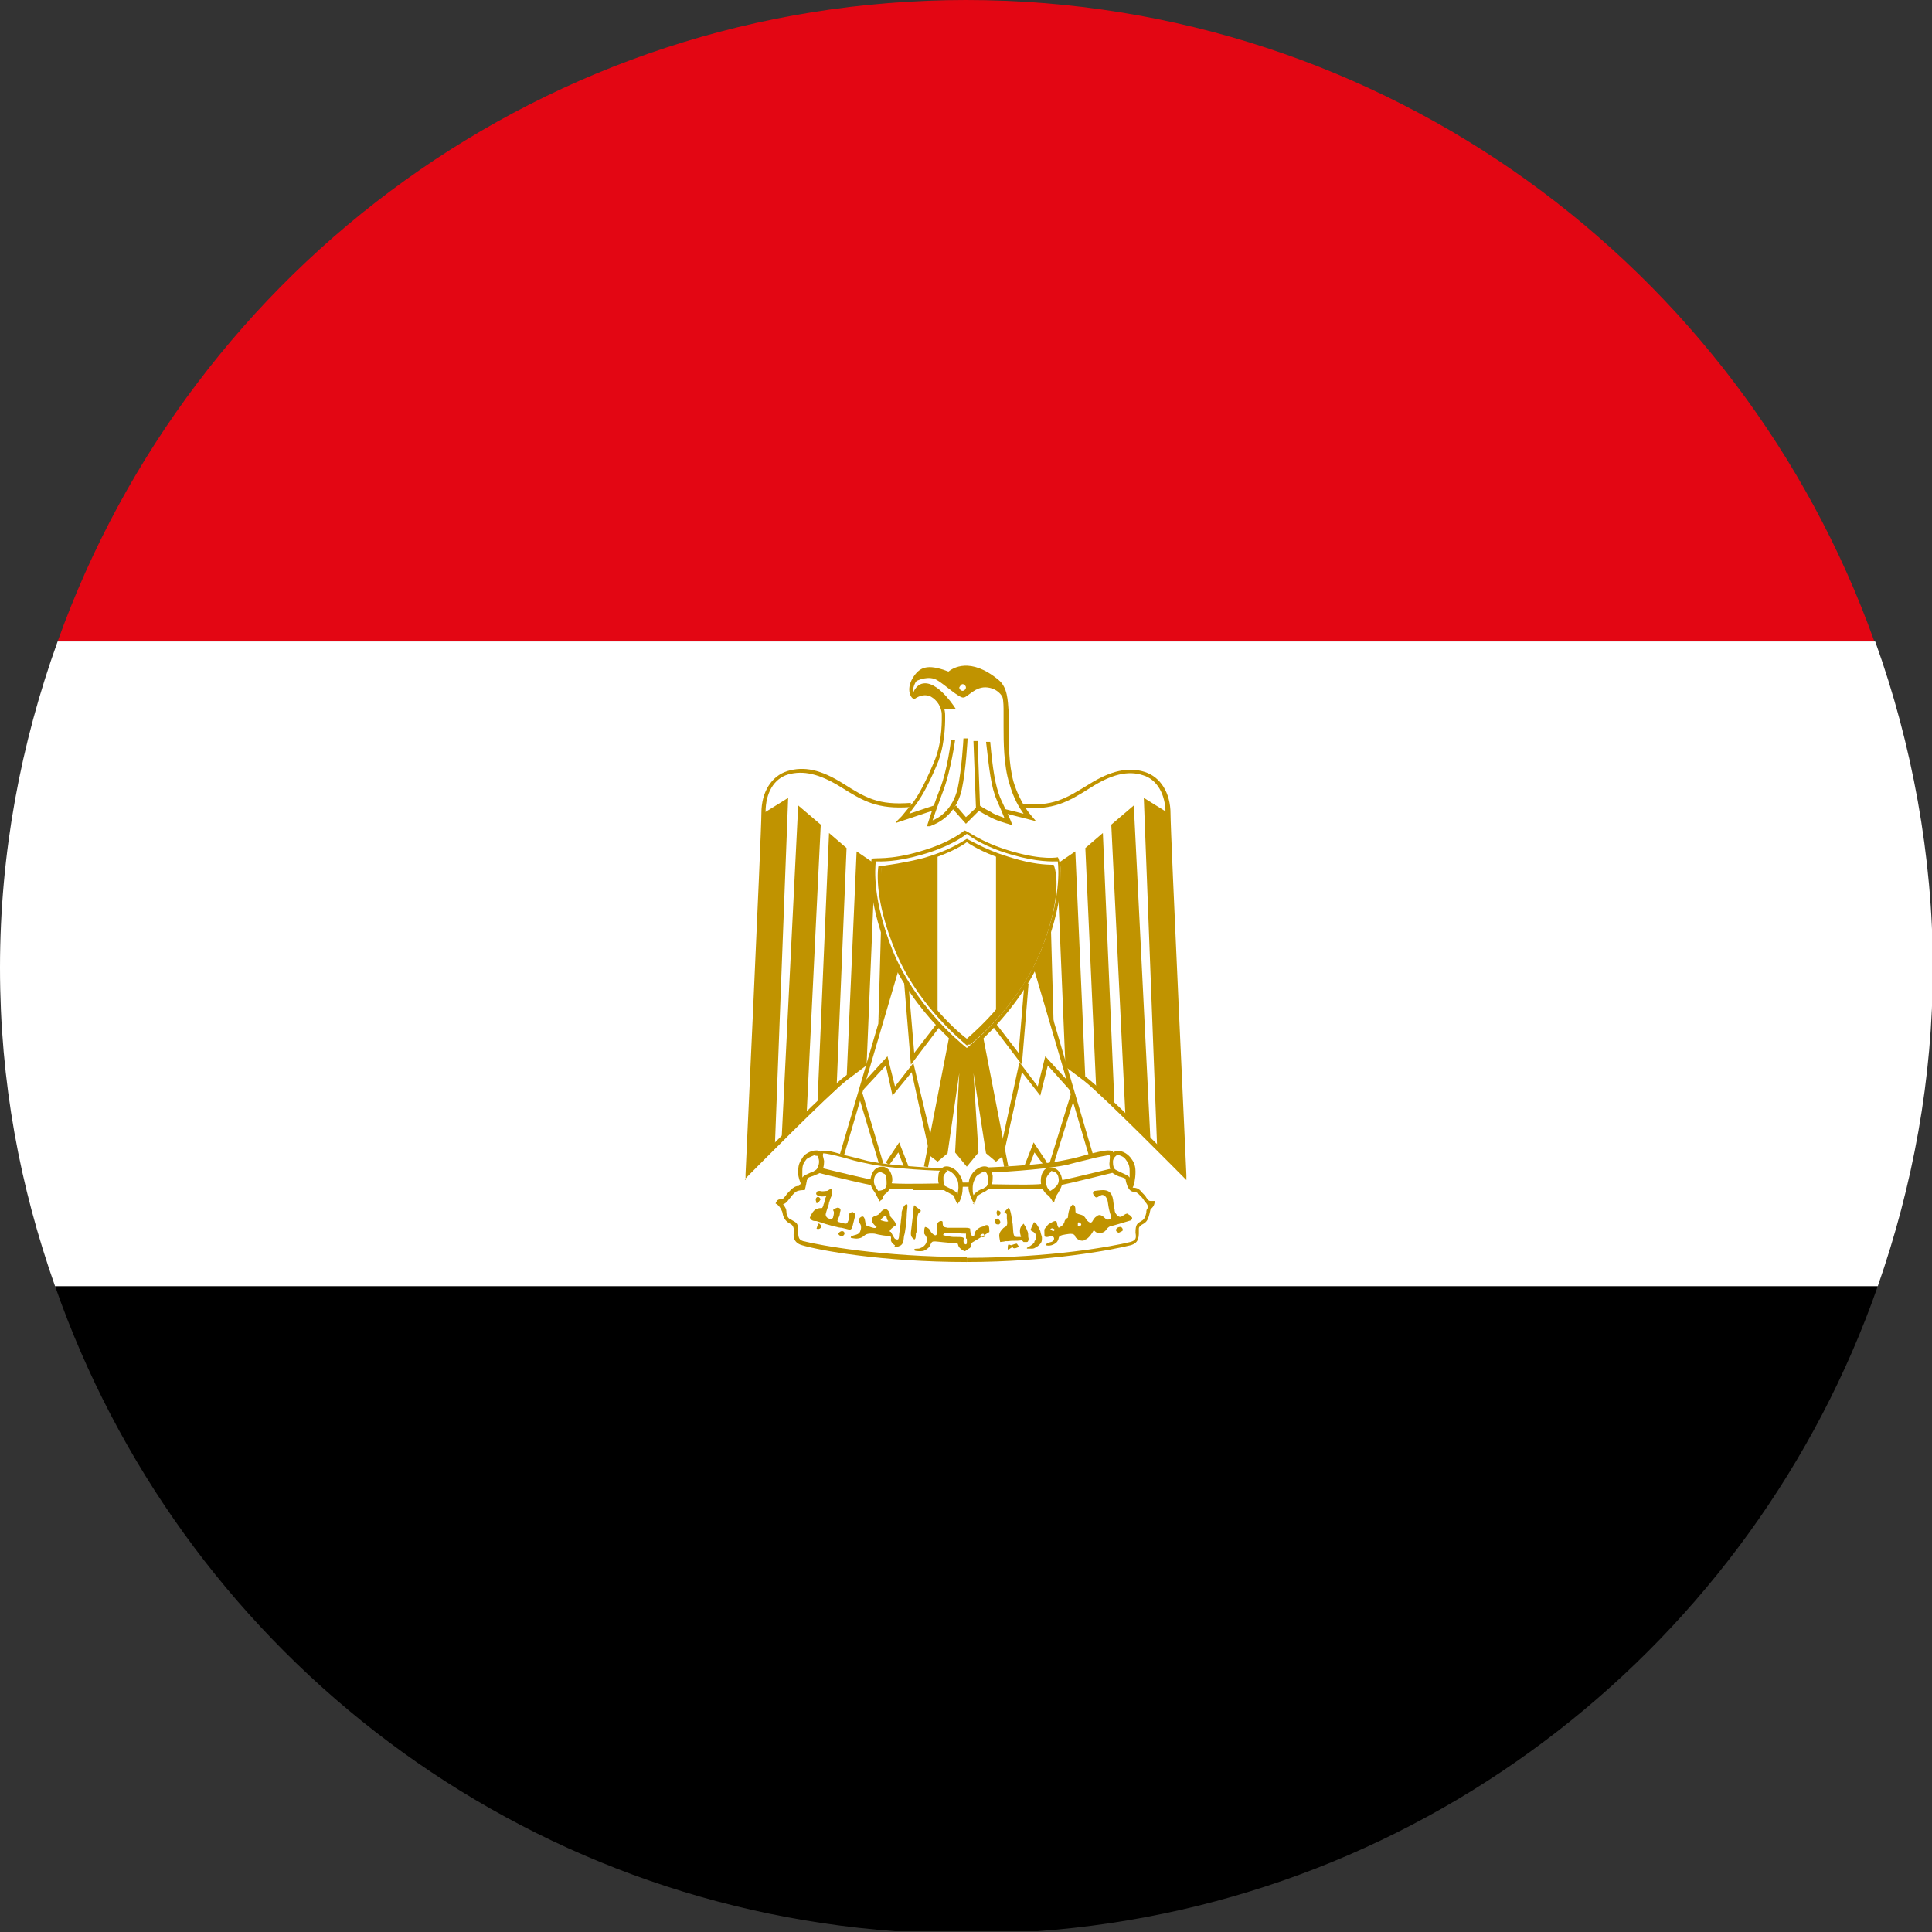 <svg width="56" height="56" viewBox="0 0 56 56" fill="none" xmlns="http://www.w3.org/2000/svg">
<rect x="0" y="0" width="56" height="56" fill="#333333" stroke="none"/>
<g clip-path="url(#clip0_164_54231)">
<path d="M28 0C15.851 0 5.542 7.758 1.67 18.594H54.33C50.458 7.758 40.149 0 28 0Z" fill="#E30613"/>
<path d="M1.597 37.285H54.427C55.443 34.376 56.024 31.273 56.024 28.048C56.024 24.824 55.419 21.551 54.354 18.594H1.67C0.605 21.551 0 24.727 0 28.048C0 31.369 0.581 34.4 1.597 37.285Z" fill="white"/>
<path d="M54.403 37.285H1.598C5.204 47.612 14.617 55.152 25.943 55.976H30.082C41.383 55.152 50.822 47.588 54.427 37.285H54.403Z" fill="black"/>
<path d="M33.154 23.127L33.856 23.563L34.316 34.036L33.541 33.285L33.154 23.127Z" fill="#C09300"/>
<path d="M32.211 23.903L32.864 23.346L33.348 33.091L32.622 32.364L32.211 23.903Z" fill="#C09300"/>
<path d="M31.459 24.581L31.967 24.145L32.306 32.072L31.774 31.563L31.459 24.581Z" fill="#C09300"/>
<path d="M31.169 24.678L31.459 31.272L30.879 30.835L30.637 25.041L31.169 24.678Z" fill="#C09300"/>
<path d="M30.443 26.23L30.54 29.673L29.887 27.637L30.443 26.23Z" fill="#C09300"/>
<path d="M22.845 23.127L22.143 23.563L21.684 34.036L22.458 33.285L22.845 23.127Z" fill="#C09300"/>
<path d="M23.79 23.903L23.136 23.346L22.652 33.091L23.378 32.364L23.79 23.903Z" fill="#C09300"/>
<path d="M24.538 24.581L24.03 24.145L23.691 32.072L24.248 31.563L24.538 24.581Z" fill="#C09300"/>
<path d="M24.829 24.678L24.539 31.272L25.12 30.835L25.362 25.041L24.829 24.678Z" fill="#C09300"/>
<path d="M25.556 26.23L25.459 29.673L26.112 27.637L25.556 26.23Z" fill="#C09300"/>
<path d="M28.459 30.084L28.023 30.205L27.587 30.084L26.861 33.429L27.176 33.672L27.466 33.429L27.805 31.102L27.684 33.405L28.023 33.817L28.362 33.405L28.217 31.102L28.58 33.429L28.87 33.672L29.136 33.454L28.459 30.084Z" fill="#C09300"/>
<path d="M28.023 30.447C28.023 30.447 29.523 29.356 30.225 27.562C30.927 25.817 30.709 24.896 30.709 24.896C30.709 24.896 30.273 24.993 29.329 24.726C28.386 24.459 27.998 24.096 27.998 24.096C27.998 24.096 27.611 24.459 26.667 24.726C25.723 24.993 25.288 24.896 25.288 24.896C25.288 24.896 25.07 25.817 25.772 27.562C26.498 29.356 27.974 30.447 27.974 30.447H28.023Z" fill="white"/>
<path d="M28.023 30.545C28.023 30.545 26.474 29.381 25.748 27.612C25.047 25.866 25.264 24.945 25.264 24.896C25.337 24.848 25.773 24.945 26.668 24.678C27.588 24.412 27.951 24.072 27.951 24.072C28.047 24.072 28.41 24.412 29.33 24.678C30.25 24.945 30.661 24.848 30.661 24.848C30.734 24.945 30.951 25.866 30.25 27.612C29.524 29.381 28.023 30.521 28.023 30.521H27.975L28.023 30.545ZM25.385 24.969C25.361 25.187 25.289 26.084 25.869 27.539C26.523 29.139 27.781 30.181 28.023 30.375C28.265 30.181 29.524 29.139 30.177 27.539C30.758 26.084 30.685 25.187 30.661 24.969C30.516 24.969 30.08 24.994 29.33 24.775C28.556 24.557 28.144 24.266 28.023 24.169C27.902 24.266 27.491 24.557 26.716 24.775C25.966 24.994 25.531 24.969 25.385 24.969Z" fill="#C09300"/>
<path d="M26.764 24.895C26.183 25.065 25.796 25.089 25.578 25.089C25.481 25.404 25.506 26.229 26.014 27.489C26.328 28.265 26.788 28.895 27.2 29.38V24.75C27.078 24.799 26.933 24.847 26.764 24.895Z" fill="#C09300"/>
<path d="M30.54 25.089C30.249 25.089 29.862 25.065 29.281 24.895C29.112 24.847 28.991 24.799 28.846 24.75V29.38C29.257 28.895 29.717 28.265 30.032 27.489C30.54 26.229 30.54 25.429 30.515 25.089H30.54Z" fill="#C09300"/>
<path d="M28.023 24.338C27.878 24.435 27.611 24.605 27.176 24.774V29.405C27.539 29.817 27.853 30.083 28.023 30.229C28.192 30.083 28.507 29.817 28.87 29.405V24.774C28.458 24.605 28.168 24.459 28.023 24.338Z" fill="white"/>
<path d="M28.024 30.302C27.661 29.987 26.523 28.993 25.942 27.539C25.434 26.302 25.41 25.478 25.459 25.114C25.797 25.066 26.184 25.017 26.765 24.872C27.443 24.678 27.83 24.436 28.024 24.314C28.266 24.436 28.677 24.678 29.355 24.872C29.911 25.042 30.299 25.066 30.541 25.066C30.686 25.43 30.686 26.278 30.178 27.539C29.597 28.993 28.459 30.011 28.12 30.278H28.072L28.024 30.302ZM25.555 25.163C25.555 25.502 25.555 26.302 26.039 27.466C26.596 28.848 27.637 29.817 28.024 30.108C28.387 29.793 29.452 28.823 30.008 27.466C30.492 26.278 30.516 25.502 30.492 25.163C30.25 25.163 29.863 25.139 29.282 24.969C28.629 24.775 28.241 24.557 28.024 24.411C27.83 24.557 27.419 24.775 26.765 24.969C26.184 25.139 25.797 25.163 25.555 25.163Z" fill="#C09300"/>
<path d="M21.61 34.205V34.036C21.61 34.036 22.07 24.145 22.07 23.563C22.07 22.957 22.36 22.496 22.82 22.351C23.304 22.205 23.788 22.302 24.442 22.714C25.095 23.127 25.458 23.345 26.402 23.272V23.393C25.434 23.466 25.022 23.223 24.369 22.811C23.74 22.423 23.28 22.326 22.844 22.448C22.433 22.569 22.191 22.981 22.191 23.539C22.191 24.096 21.804 32.557 21.731 33.842C22.215 33.357 24.03 31.539 24.49 31.199L25.071 30.763L25.143 30.86L24.563 31.296C24.054 31.684 21.731 34.036 21.707 34.06L21.586 34.181L21.61 34.205Z" fill="#C09300"/>
<path d="M34.388 34.205L34.267 34.083C34.267 34.083 31.92 31.707 31.412 31.32L30.831 30.883L30.903 30.786L31.484 31.223C31.944 31.562 33.759 33.38 34.243 33.865C34.195 32.556 33.783 24.095 33.783 23.562C33.783 23.029 33.541 22.592 33.13 22.471C32.694 22.326 32.21 22.447 31.605 22.835C30.952 23.247 30.54 23.489 29.572 23.417V23.295C30.516 23.392 30.879 23.15 31.557 22.738C32.21 22.326 32.718 22.229 33.178 22.374C33.638 22.52 33.928 22.98 33.928 23.586C33.928 24.168 34.388 33.962 34.388 34.059V34.229V34.205Z" fill="#C09300"/>
<path d="M26.451 19.806C26.621 19.684 26.935 19.587 27.153 19.709C27.371 19.83 27.806 20.242 27.927 20.218C28.048 20.218 28.266 19.878 28.629 19.927C28.992 19.975 29.089 20.266 29.089 20.266C29.258 19.587 27.564 19.127 27.492 19.563C27.492 19.563 27.274 19.369 26.814 19.466C26.524 19.515 26.451 19.83 26.451 19.83V19.806Z" fill="#C09300"/>
<path d="M27.805 19.927C27.805 19.927 27.853 19.83 27.901 19.83C27.95 19.83 27.998 19.879 27.998 19.927C27.998 19.976 27.95 20.024 27.901 20.024C27.853 20.024 27.805 19.976 27.805 19.927Z" fill="white"/>
<path d="M26.426 20.217C26.426 20.217 26.498 19.805 26.813 19.805C27.249 19.805 27.708 20.556 27.708 20.556H27.297C27.297 20.556 27.152 20.217 26.91 20.096C26.716 19.999 26.426 20.193 26.426 20.193V20.217Z" fill="#C09300"/>
<path d="M25.967 23.829L26.136 23.66C26.136 23.66 26.257 23.514 26.475 23.247C26.669 22.981 26.886 22.544 27.104 22.011C27.322 21.454 27.298 20.799 27.298 20.726C27.298 20.484 27.153 20.29 26.983 20.193C26.838 20.12 26.669 20.145 26.499 20.266C26.402 20.241 26.257 19.999 26.451 19.66C26.644 19.345 26.862 19.223 27.491 19.466C27.612 19.369 28.121 19.029 28.944 19.708C29.21 19.926 29.21 20.314 29.234 20.605C29.234 20.654 29.234 20.702 29.234 20.751C29.234 20.823 29.234 20.92 29.234 21.041C29.234 21.454 29.234 22.157 29.379 22.666C29.573 23.296 29.887 23.635 29.887 23.635L30.032 23.805L29.089 23.563V23.442L29.669 23.587C29.549 23.417 29.379 23.151 29.258 22.714C29.089 22.181 29.089 21.478 29.089 21.066C29.089 20.945 29.089 20.848 29.089 20.775C29.089 20.726 29.089 20.678 29.089 20.629C29.089 20.363 29.089 19.999 28.847 19.829C28 19.126 27.564 19.587 27.54 19.611C26.862 19.393 26.693 19.538 26.548 19.757C26.451 19.926 26.451 20.072 26.475 20.145C26.669 20.047 26.838 20.023 27.007 20.096C27.225 20.193 27.395 20.46 27.395 20.726C27.395 20.799 27.419 21.454 27.201 22.06C26.983 22.593 26.765 23.029 26.548 23.32C26.475 23.417 26.402 23.514 26.354 23.587L27.08 23.345L27.128 23.466L25.967 23.854V23.829Z" fill="#C09300"/>
<path d="M26.861 23.974C26.861 23.974 27.031 23.416 27.248 22.859C27.466 22.301 27.563 21.477 27.563 21.453H27.684C27.684 21.453 27.563 22.326 27.345 22.907C27.2 23.295 27.079 23.635 27.031 23.78C27.224 23.707 27.611 23.465 27.757 22.859C27.878 22.301 27.926 21.428 27.926 21.404H28.047C28.047 21.404 27.999 22.326 27.878 22.883C27.684 23.756 26.982 23.925 26.958 23.95H26.861V23.974Z" fill="#C09300"/>
<path d="M27.998 23.878L27.611 23.442L27.708 23.345L27.998 23.685L28.289 23.418L28.216 21.479H28.337L28.41 23.466L27.998 23.878Z" fill="#C09300"/>
<path d="M29.355 23.926L29.21 23.878C29.21 23.878 28.847 23.781 28.653 23.66C28.46 23.563 28.314 23.466 28.314 23.466L28.387 23.344C28.387 23.344 28.532 23.441 28.726 23.538C28.823 23.611 28.992 23.66 29.113 23.708C29.065 23.587 28.992 23.417 28.895 23.199C28.726 22.811 28.677 22.326 28.581 21.502H28.702C28.774 22.302 28.847 22.763 28.992 23.126C29.162 23.49 29.282 23.756 29.282 23.756L29.331 23.878L29.355 23.926Z" fill="#C09300"/>
<path d="M31.556 33.478L29.959 28.048L30.08 28.023L31.677 33.454L31.556 33.478Z" fill="#C09300"/>
<path d="M28.5 30.069L28.381 30.092L29.107 33.828L29.225 33.805L28.5 30.069Z" fill="#C09300"/>
<path d="M30.541 33.744L30.42 33.72L31.049 31.684L31.17 31.732L30.541 33.744Z" fill="#C09300"/>
<path d="M29.62 30.859L28.773 29.744L28.87 29.671L29.524 30.52L29.693 28.508H29.814L29.62 30.859Z" fill="#C09300"/>
<path d="M29.137 33.26L29.016 33.235L29.548 30.787L30.08 31.49L30.298 30.617L31.097 31.49L31 31.587L30.371 30.884L30.153 31.757L29.621 31.078L29.137 33.26Z" fill="#C09300"/>
<path d="M29.814 33.841L29.693 33.792L29.96 33.113L30.347 33.695L30.25 33.768L29.984 33.404L29.814 33.841Z" fill="#C09300"/>
<path d="M24.467 33.478L24.346 33.454L25.943 28.023L26.064 28.048L24.467 33.478Z" fill="#C09300"/>
<path d="M27.508 30.073L26.781 33.809L26.9 33.832L27.626 30.096L27.508 30.073Z" fill="#C09300"/>
<path d="M25.482 33.744L24.877 31.732L24.998 31.684L25.603 33.72L25.482 33.744Z" fill="#C09300"/>
<path d="M26.403 30.859L26.209 28.508H26.33L26.499 30.52L27.153 29.671L27.25 29.744L26.403 30.859Z" fill="#C09300"/>
<path d="M28.024 36.58V36.459C30.468 36.459 32.283 36.12 32.767 35.998C32.937 35.95 32.937 35.877 32.913 35.732C32.913 35.489 32.961 35.465 33.082 35.392C33.179 35.344 33.203 35.247 33.227 35.15C33.227 35.102 33.227 35.053 33.276 35.005C33.276 34.907 33.203 34.859 33.155 34.786C33.13 34.738 33.082 34.689 33.01 34.617C32.961 34.568 32.913 34.544 32.864 34.544C32.695 34.544 32.622 34.277 32.598 33.986H32.719C32.719 34.156 32.767 34.326 32.792 34.423C32.937 34.423 33.01 34.447 33.082 34.544C33.155 34.617 33.203 34.665 33.227 34.714C33.276 34.786 33.3 34.811 33.348 34.811C33.445 34.811 33.469 34.811 33.469 34.811C33.469 34.956 33.397 35.005 33.348 35.053C33.3 35.271 33.276 35.392 33.155 35.465C33.058 35.514 33.01 35.562 33.01 35.611C33.01 35.829 33.034 36.023 32.767 36.095C32.283 36.217 30.444 36.58 28 36.58H28.024Z" fill="#C09300"/>
<path d="M28.022 36.58C25.554 36.58 23.739 36.24 23.255 36.095C22.989 36.022 22.989 35.828 23.013 35.683C23.013 35.57 22.973 35.497 22.892 35.465C22.723 35.368 22.698 35.247 22.674 35.125C22.602 34.956 22.529 34.907 22.48 34.883C22.529 34.762 22.577 34.762 22.65 34.762C22.698 34.762 22.698 34.737 22.771 34.665C22.795 34.616 22.843 34.568 22.916 34.495C22.989 34.422 23.061 34.374 23.158 34.374C23.255 34.277 23.279 34.107 23.303 33.938H23.424C23.4 34.228 23.328 34.495 23.328 34.495C23.11 34.495 23.061 34.544 23.013 34.592C22.94 34.665 22.916 34.713 22.868 34.762C22.819 34.834 22.771 34.883 22.698 34.907C22.771 35.004 22.795 35.053 22.795 35.125C22.795 35.222 22.843 35.319 22.916 35.344C23.085 35.441 23.11 35.441 23.134 35.586C23.134 35.853 23.134 35.925 23.279 35.974C23.763 36.095 25.578 36.434 28.022 36.434V36.556V36.58Z" fill="#C09300"/>
<path d="M26.91 33.284L26.426 31.078L25.87 31.757L25.676 30.884L25.023 31.587L24.926 31.49L25.724 30.617L25.942 31.49L26.475 30.811L27.055 33.235L26.91 33.284Z" fill="#C09300"/>
<path d="M26.208 33.841L26.039 33.404L25.773 33.768L25.676 33.695L26.063 33.113L26.329 33.792L26.208 33.841Z" fill="#C09300"/>
<path d="M26.474 34.472C26.256 34.472 26.039 34.472 25.893 34.472C25.458 34.423 23.764 34.011 23.691 33.987C23.643 33.987 23.74 33.405 23.74 33.405C23.861 33.308 24.054 33.357 24.466 33.478C24.659 33.526 24.877 33.575 25.143 33.648C25.918 33.817 27.418 33.866 27.442 33.866L27.757 34.084L27.394 34.496C27.394 34.496 26.91 34.496 26.474 34.496V34.472ZM23.764 33.842C24.078 33.914 25.506 34.278 25.893 34.302C26.281 34.326 27.152 34.302 27.321 34.302L27.563 34.035L27.418 33.938C27.225 33.938 25.845 33.89 25.119 33.72C24.853 33.672 24.611 33.599 24.442 33.551C24.175 33.478 23.933 33.429 23.861 33.429L23.788 33.817L23.764 33.842Z" fill="#C09300"/>
<path d="M25.554 33.889C25.724 33.889 25.82 34.131 25.772 34.301C25.724 34.495 25.675 34.519 25.603 34.592C25.53 34.664 25.506 34.786 25.506 34.786C25.506 34.786 25.482 34.64 25.409 34.543C25.336 34.446 25.264 34.325 25.288 34.155C25.312 33.986 25.409 33.889 25.554 33.889Z" fill="white"/>
<path d="M25.506 34.835C25.506 34.835 25.409 34.665 25.361 34.568C25.288 34.471 25.191 34.325 25.24 34.132C25.288 33.938 25.385 33.816 25.578 33.816C25.651 33.816 25.724 33.865 25.772 33.913C25.845 34.01 25.893 34.18 25.845 34.301C25.796 34.471 25.748 34.544 25.675 34.592C25.578 34.665 25.578 34.762 25.578 34.762C25.506 34.81 25.506 34.81 25.506 34.81V34.835ZM25.53 33.962C25.53 33.962 25.361 33.986 25.336 34.18C25.312 34.325 25.385 34.422 25.457 34.519C25.651 34.495 25.675 34.447 25.699 34.325C25.699 34.228 25.699 34.107 25.651 34.035C25.554 33.986 25.554 33.986 25.554 33.986L25.53 33.962Z" fill="#C09300"/>
<path d="M23.329 33.575C23.329 33.575 23.571 33.381 23.716 33.43C23.837 33.478 23.861 33.89 23.716 33.987C23.547 34.06 23.378 34.084 23.329 34.181C23.281 34.278 23.256 34.351 23.256 34.351C23.256 34.351 23.184 34.157 23.208 33.939C23.208 33.745 23.281 33.672 23.353 33.575H23.329Z" fill="white"/>
<path d="M23.256 34.399C23.256 34.399 23.111 34.133 23.136 33.939C23.136 33.72 23.208 33.648 23.281 33.526C23.353 33.429 23.571 33.308 23.741 33.357C23.813 33.381 23.861 33.502 23.886 33.648C23.886 33.793 23.861 33.963 23.741 34.011C23.692 34.035 23.619 34.06 23.571 34.084C23.498 34.108 23.402 34.133 23.402 34.181C23.353 34.254 23.353 34.326 23.353 34.326C23.305 34.375 23.305 34.375 23.281 34.375L23.256 34.399ZM23.619 33.478C23.619 33.478 23.426 33.551 23.378 33.599C23.305 33.696 23.256 33.745 23.256 33.939C23.256 34.011 23.256 34.06 23.256 34.133C23.305 34.06 23.402 34.035 23.498 33.987C23.547 33.987 23.595 33.939 23.644 33.914C23.692 33.89 23.741 33.769 23.741 33.672C23.741 33.575 23.692 33.502 23.692 33.502H23.644L23.619 33.478Z" fill="#C09300"/>
<path d="M27.78 34.084C27.78 34.084 27.562 33.866 27.417 33.891C27.272 33.939 27.224 34.351 27.369 34.448C27.514 34.545 27.683 34.594 27.732 34.691C27.78 34.788 27.78 34.86 27.78 34.86C27.78 34.86 27.877 34.666 27.877 34.472C27.877 34.278 27.853 34.181 27.78 34.084Z" fill="white"/>
<path d="M27.756 34.909C27.756 34.909 27.684 34.788 27.66 34.691C27.66 34.642 27.563 34.618 27.49 34.57C27.442 34.545 27.393 34.521 27.321 34.473C27.2 34.4 27.176 34.206 27.2 34.085C27.2 33.939 27.297 33.842 27.369 33.818C27.539 33.77 27.732 33.915 27.805 34.036C27.878 34.158 27.926 34.23 27.902 34.449C27.902 34.667 27.805 34.861 27.781 34.861C27.781 34.861 27.756 34.909 27.732 34.909H27.756ZM27.466 33.939C27.466 33.939 27.369 34.012 27.345 34.109C27.345 34.23 27.345 34.352 27.393 34.376C27.442 34.4 27.49 34.424 27.539 34.449C27.635 34.497 27.732 34.545 27.756 34.618C27.756 34.57 27.781 34.497 27.781 34.424C27.781 34.255 27.756 34.182 27.684 34.085C27.635 34.012 27.514 33.915 27.418 33.915L27.466 33.939Z" fill="#C09300"/>
<path d="M29.548 34.472C29.137 34.472 28.701 34.472 28.653 34.472C28.629 34.472 28.266 34.059 28.266 34.059L28.556 33.841C28.556 33.841 30.105 33.793 30.879 33.623C31.145 33.575 31.387 33.502 31.557 33.453C31.968 33.356 32.162 33.308 32.259 33.381L32.38 33.962C32.259 33.987 30.565 34.423 30.105 34.472C29.96 34.472 29.742 34.472 29.524 34.472H29.548ZM28.677 34.326C28.846 34.326 29.718 34.35 30.105 34.326C30.492 34.302 31.92 33.938 32.234 33.866L32.162 33.478C32.162 33.478 31.847 33.526 31.581 33.599C31.387 33.647 31.17 33.696 30.904 33.769C30.177 33.914 28.798 33.987 28.604 33.987L28.459 34.084L28.701 34.35L28.677 34.326Z" fill="#C09300"/>
<path d="M30.467 33.891C30.297 33.891 30.2 34.133 30.249 34.303C30.297 34.497 30.346 34.521 30.418 34.594C30.491 34.666 30.515 34.788 30.515 34.788C30.515 34.788 30.539 34.642 30.612 34.545C30.684 34.448 30.757 34.327 30.733 34.157C30.709 33.988 30.612 33.891 30.467 33.891Z" fill="white"/>
<path d="M30.516 34.836C30.516 34.836 30.443 34.69 30.371 34.642C30.274 34.569 30.225 34.496 30.177 34.327C30.153 34.181 30.177 34.036 30.25 33.939C30.298 33.866 30.371 33.842 30.443 33.842C30.613 33.842 30.734 33.939 30.782 34.157C30.831 34.351 30.709 34.496 30.661 34.593C30.588 34.69 30.564 34.812 30.564 34.812C30.564 34.836 30.54 34.86 30.492 34.86L30.516 34.836ZM30.467 33.963C30.322 34.084 30.298 34.205 30.322 34.302C30.346 34.448 30.395 34.472 30.443 34.521C30.637 34.399 30.709 34.302 30.685 34.157C30.661 33.963 30.54 33.963 30.467 33.939V33.963Z" fill="#C09300"/>
<path d="M32.694 33.575C32.694 33.575 32.452 33.381 32.307 33.43C32.186 33.478 32.162 33.89 32.307 33.987C32.477 34.06 32.646 34.084 32.694 34.181C32.743 34.278 32.767 34.351 32.767 34.351C32.767 34.351 32.84 34.157 32.815 33.939C32.815 33.745 32.743 33.672 32.67 33.575H32.694Z" fill="white"/>
<path d="M32.767 34.4C32.767 34.4 32.695 34.278 32.646 34.206C32.646 34.157 32.55 34.133 32.477 34.109C32.428 34.109 32.356 34.06 32.307 34.036C32.187 33.987 32.138 33.794 32.162 33.672C32.162 33.527 32.211 33.406 32.307 33.381C32.477 33.309 32.67 33.43 32.767 33.551C32.84 33.648 32.913 33.745 32.913 33.963C32.913 34.181 32.864 34.375 32.84 34.4C32.84 34.424 32.816 34.448 32.791 34.448L32.767 34.4ZM32.38 33.478C32.38 33.478 32.259 33.551 32.259 33.672C32.259 33.794 32.283 33.89 32.356 33.915C32.404 33.939 32.453 33.963 32.501 33.987C32.598 34.036 32.695 34.06 32.743 34.133C32.743 34.084 32.743 34.012 32.743 33.939C32.743 33.769 32.695 33.697 32.622 33.599C32.574 33.527 32.453 33.478 32.38 33.478Z" fill="#C09300"/>
<path d="M28.241 34.084C28.241 34.084 28.459 33.866 28.604 33.891C28.75 33.939 28.798 34.351 28.653 34.448C28.508 34.545 28.338 34.594 28.29 34.691C28.241 34.788 28.241 34.86 28.241 34.86C28.241 34.86 28.145 34.666 28.145 34.472C28.145 34.278 28.169 34.181 28.241 34.084Z" fill="white"/>
<path d="M28.242 34.909C28.242 34.909 28.096 34.667 28.072 34.449C28.072 34.23 28.096 34.133 28.169 34.036C28.242 33.915 28.435 33.77 28.605 33.818C28.677 33.842 28.75 33.939 28.774 34.085C28.774 34.206 28.774 34.4 28.653 34.473C28.605 34.497 28.556 34.545 28.484 34.57C28.411 34.618 28.338 34.642 28.314 34.691C28.29 34.788 28.266 34.836 28.266 34.836C28.218 34.885 28.218 34.885 28.193 34.885L28.242 34.909ZM28.556 33.939C28.556 33.939 28.338 34.036 28.29 34.109C28.242 34.206 28.193 34.279 28.193 34.449C28.193 34.521 28.193 34.57 28.218 34.642C28.266 34.57 28.338 34.521 28.435 34.473C28.484 34.473 28.532 34.424 28.581 34.4C28.629 34.376 28.653 34.255 28.629 34.133C28.629 34.036 28.581 33.964 28.556 33.964C28.556 33.964 28.532 33.964 28.508 33.964L28.556 33.939Z" fill="#C09300"/>
<path d="M28.145 34.277H27.879V34.399H28.145V34.277Z" fill="#C09300"/>
<path d="M32.791 35.369C32.791 35.369 32.234 35.538 32.21 35.538C32.162 35.538 32.113 35.587 32.089 35.611C32.065 35.636 32.017 35.757 31.847 35.733C31.75 35.733 31.75 35.684 31.702 35.66C31.581 35.878 31.484 35.926 31.46 35.926C31.363 36.023 31.194 35.902 31.17 35.854C31.145 35.708 30.928 35.781 30.879 35.781C30.589 35.829 30.758 35.878 30.613 36.023C30.516 36.096 30.419 36.12 30.323 36.096C30.323 36.023 30.395 36.023 30.468 35.999C30.565 35.975 30.589 35.854 30.492 35.829C30.444 35.829 30.274 35.902 30.274 35.805C30.274 35.587 30.25 35.66 30.347 35.538C30.371 35.49 30.419 35.466 30.468 35.441C30.468 35.441 30.54 35.393 30.589 35.393C30.661 35.393 30.613 35.49 30.686 35.587C30.831 35.514 30.831 35.466 30.855 35.417C30.855 35.369 30.903 35.32 30.952 35.296C30.976 35.005 31.049 34.957 31.097 34.908C31.17 34.957 31.17 35.005 31.17 35.054C31.17 35.175 31.194 35.175 31.218 35.175C31.339 35.223 31.412 35.199 31.484 35.345C31.581 35.466 31.629 35.441 31.654 35.417C31.75 35.248 31.775 35.272 31.799 35.248C31.871 35.175 31.968 35.248 32.041 35.32C32.113 35.393 32.234 35.32 32.21 35.272C32.089 34.932 32.138 34.811 32.065 34.714C32.041 34.666 31.968 34.617 31.92 34.642C31.847 34.666 31.775 34.763 31.726 34.666C31.654 34.593 31.678 34.545 31.726 34.52C31.726 34.52 31.896 34.496 31.968 34.496C32.259 34.496 32.259 34.739 32.283 34.932C32.283 34.932 32.283 34.981 32.307 35.054C32.307 35.126 32.331 35.175 32.38 35.223C32.501 35.345 32.549 35.199 32.67 35.175C32.743 35.223 32.767 35.223 32.815 35.296C32.815 35.296 32.815 35.296 32.815 35.32L32.791 35.369ZM31.242 35.441C31.242 35.441 31.242 35.49 31.242 35.538C31.436 35.538 31.291 35.393 31.242 35.441ZM30.565 35.636C30.565 35.636 30.492 35.563 30.444 35.636C30.54 35.708 30.565 35.684 30.565 35.636Z" fill="#C09300"/>
<path d="M27.951 36.266C27.685 36.121 27.83 36.048 27.709 36.024C27.66 36.024 27.636 36.024 27.539 36.024C26.934 35.975 27.055 35.927 26.934 36.145C26.838 36.242 26.765 36.266 26.692 36.266C26.62 36.266 26.475 36.266 26.499 36.218C26.523 36.169 26.62 36.218 26.692 36.169C26.765 36.145 26.886 36.048 26.862 35.902C26.862 35.854 26.838 35.83 26.789 35.757C26.789 35.636 26.789 35.611 26.813 35.563C26.934 35.587 26.959 35.66 26.983 35.709C27.104 35.854 27.152 35.805 27.152 35.757C27.152 35.66 27.152 35.636 27.152 35.563C27.152 35.369 27.322 35.369 27.322 35.418C27.322 35.587 27.37 35.563 27.467 35.587C27.467 35.587 27.564 35.587 27.588 35.587C27.636 35.587 27.83 35.587 27.975 35.587C28.023 35.587 28.072 35.587 28.12 35.611C28.12 35.805 28.193 35.878 28.241 35.805C28.241 35.66 28.386 35.587 28.435 35.563C28.507 35.563 28.556 35.49 28.628 35.514C28.677 35.514 28.677 35.66 28.677 35.709C28.217 35.999 28.193 35.999 28.169 36.024C28.144 36.048 28.144 36.121 28.12 36.169C28.023 36.218 27.999 36.266 27.951 36.266ZM27.999 35.902C27.999 35.757 27.999 35.781 27.999 35.757C27.902 35.757 27.83 35.757 27.733 35.733C27.539 35.733 27.539 35.733 27.443 35.733C27.37 35.733 27.322 35.781 27.346 35.805C27.564 35.854 27.612 35.854 27.685 35.854C27.878 35.854 27.878 35.854 27.927 35.878C27.951 35.878 27.902 35.999 27.951 36.048C28.048 36.121 28.023 35.975 28.023 35.902H27.999ZM28.532 35.854C28.532 35.733 28.483 35.757 28.435 35.781C28.386 35.83 28.435 35.878 28.532 35.854Z" fill="#C09300"/>
<path d="M24.102 34.447C24.102 34.447 24.102 34.593 24.102 34.665C24.053 34.762 24.053 34.811 24.029 34.859C24.029 34.908 24.005 34.956 23.981 35.029C23.981 35.029 23.933 35.175 23.933 35.199C23.933 35.344 24.15 35.368 24.15 35.272C24.199 35.102 24.15 35.102 24.15 35.078C24.15 35.053 24.199 35.029 24.271 35.005C24.392 35.005 24.368 35.102 24.344 35.15C24.344 35.199 24.344 35.223 24.296 35.32C24.296 35.344 24.247 35.393 24.296 35.417C24.465 35.465 24.538 35.49 24.562 35.441C24.586 35.393 24.61 35.344 24.61 35.296C24.61 35.15 24.61 35.175 24.707 35.126C24.804 35.199 24.804 35.175 24.779 35.272C24.659 35.732 24.731 35.659 24.392 35.587C24.32 35.587 24.102 35.538 23.666 35.393C23.594 35.393 23.521 35.393 23.473 35.296C23.594 35.005 23.691 35.053 23.715 35.029C23.763 35.005 23.836 35.029 23.836 35.005C23.884 34.932 23.86 34.908 23.884 34.884C23.908 34.811 23.908 34.738 23.957 34.665C23.763 34.714 23.618 34.641 23.666 34.569C23.666 34.52 23.739 34.52 23.763 34.52C23.86 34.544 23.908 34.52 23.957 34.52C24.005 34.52 24.029 34.471 24.078 34.471L24.102 34.447Z" fill="#C09300"/>
<path d="M25.943 36.096C25.943 36.096 25.846 36.048 25.822 35.951C25.822 35.902 25.846 35.854 25.798 35.829C25.459 35.805 25.386 35.757 25.338 35.757C24.975 35.732 25.12 35.878 24.83 35.902C24.83 35.902 24.757 35.902 24.66 35.878C24.66 35.805 24.709 35.829 24.757 35.805C24.854 35.781 24.902 35.757 24.926 35.708C24.926 35.708 24.999 35.563 24.926 35.466C24.878 35.417 24.878 35.345 24.926 35.296C25.072 35.175 25.072 35.393 25.096 35.514C25.338 35.611 25.386 35.611 25.41 35.563C25.193 35.393 25.265 35.272 25.362 35.248C25.507 35.199 25.483 35.175 25.556 35.102C25.604 35.054 25.677 35.029 25.701 35.054C25.773 35.102 25.798 35.175 25.798 35.248C25.894 35.369 25.967 35.417 25.967 35.514C25.749 35.66 25.773 35.708 25.822 35.708C25.943 35.926 25.919 35.902 25.991 35.926C26.088 35.951 26.04 35.781 26.088 35.636C26.088 35.538 26.112 35.466 26.112 35.393C26.136 35.199 26.136 35.223 26.136 35.126C26.185 34.957 26.233 34.908 26.282 34.908C26.33 34.908 26.282 35.054 26.282 35.248C26.282 35.369 26.233 35.757 26.209 35.805C26.185 35.902 26.209 36.023 26.112 36.096C26.064 36.12 25.967 36.169 25.919 36.145L25.943 36.096ZM25.531 35.369C25.531 35.369 25.725 35.441 25.749 35.393C25.677 35.345 25.725 35.223 25.652 35.248C25.628 35.248 25.58 35.296 25.531 35.345V35.369Z" fill="#C09300"/>
<path d="M29.62 35.951C29.426 35.976 29.378 35.951 29.209 35.976C29.039 35.976 29.233 35.976 28.991 36C28.967 35.854 28.942 35.806 28.991 35.709C28.991 35.709 29.063 35.588 29.136 35.563C29.233 35.515 29.184 35.37 29.184 35.321C29.184 35.224 29.184 35.2 29.184 35.2C29.184 35.176 29.112 35.151 29.112 35.127C29.112 35.127 29.209 35.03 29.233 35.006C29.305 35.054 29.33 35.37 29.354 35.491C29.378 35.733 29.354 35.854 29.475 35.854C29.523 35.854 29.523 35.854 29.596 35.854C29.499 35.563 29.644 35.515 29.669 35.467C29.765 35.612 29.765 35.66 29.79 35.709C29.814 35.782 29.79 35.83 29.814 35.903C29.814 35.903 29.814 36 29.765 36C29.717 36 29.717 36 29.669 36L29.62 35.951Z" fill="#C09300"/>
<path d="M26.402 35.732C26.451 35.295 26.475 35.126 26.475 35.126C26.475 35.077 26.475 34.98 26.499 34.932C26.62 35.053 26.741 35.077 26.669 35.126C26.62 35.174 26.596 35.126 26.572 35.514C26.572 35.659 26.572 35.732 26.547 35.756C26.547 35.804 26.547 35.926 26.499 35.926C26.402 35.853 26.402 35.804 26.402 35.732Z" fill="#C09300"/>
<path d="M29.766 36.168C29.911 36.096 29.983 36.023 29.983 35.998C29.983 35.926 30.032 35.998 30.032 35.853C30.032 35.659 29.814 35.708 29.887 35.611C29.887 35.586 29.959 35.465 29.959 35.441C29.983 35.392 30.056 35.489 30.08 35.538C30.129 35.611 30.129 35.635 30.153 35.683C30.177 35.805 30.201 35.829 30.201 35.877C30.201 35.974 30.201 36.023 30.08 36.12C29.959 36.193 29.983 36.193 29.862 36.193C29.79 36.193 29.79 36.193 29.766 36.193V36.168Z" fill="#C09300"/>
<path d="M29.524 36.144C29.378 36.217 29.354 36.168 29.354 36.144C29.257 36.192 29.257 36.217 29.209 36.217C29.209 36.023 29.233 36.071 29.306 36.095C29.378 36.071 29.427 36.047 29.475 36.047C29.524 36.12 29.524 36.12 29.524 36.12V36.144Z" fill="#C09300"/>
<path d="M32.428 35.732C32.283 35.684 32.356 35.562 32.477 35.562C32.525 35.562 32.573 35.66 32.525 35.684L32.428 35.732Z" fill="#C09300"/>
<path d="M28.918 35.32C29.064 35.417 28.967 35.514 28.918 35.49C28.846 35.49 28.846 35.441 28.846 35.393C28.846 35.345 28.846 35.345 28.918 35.32Z" fill="#C09300"/>
<path d="M28.919 35.248C28.846 35.127 28.919 35.078 28.919 35.078C29.064 35.127 28.992 35.224 28.919 35.248C28.919 35.248 28.919 35.248 28.895 35.248H28.919Z" fill="#C09300"/>
<path d="M24.297 35.757C24.418 35.587 24.563 35.757 24.418 35.829C24.394 35.829 24.321 35.829 24.297 35.757Z" fill="#C09300"/>
<path d="M23.668 35.611C23.668 35.611 23.716 35.441 23.741 35.465C23.886 35.562 23.741 35.659 23.668 35.611Z" fill="#C09300"/>
<path d="M23.667 34.859C23.667 34.859 23.618 34.762 23.667 34.713C23.715 34.665 23.764 34.713 23.788 34.762C23.715 34.883 23.691 34.883 23.643 34.859H23.667Z" fill="#C09300"/>
</g>
<defs>
<clipPath id="clip0_164_54231">
<rect width="56" height="56" fill="white"/>
</clipPath>
</defs>
</svg>
